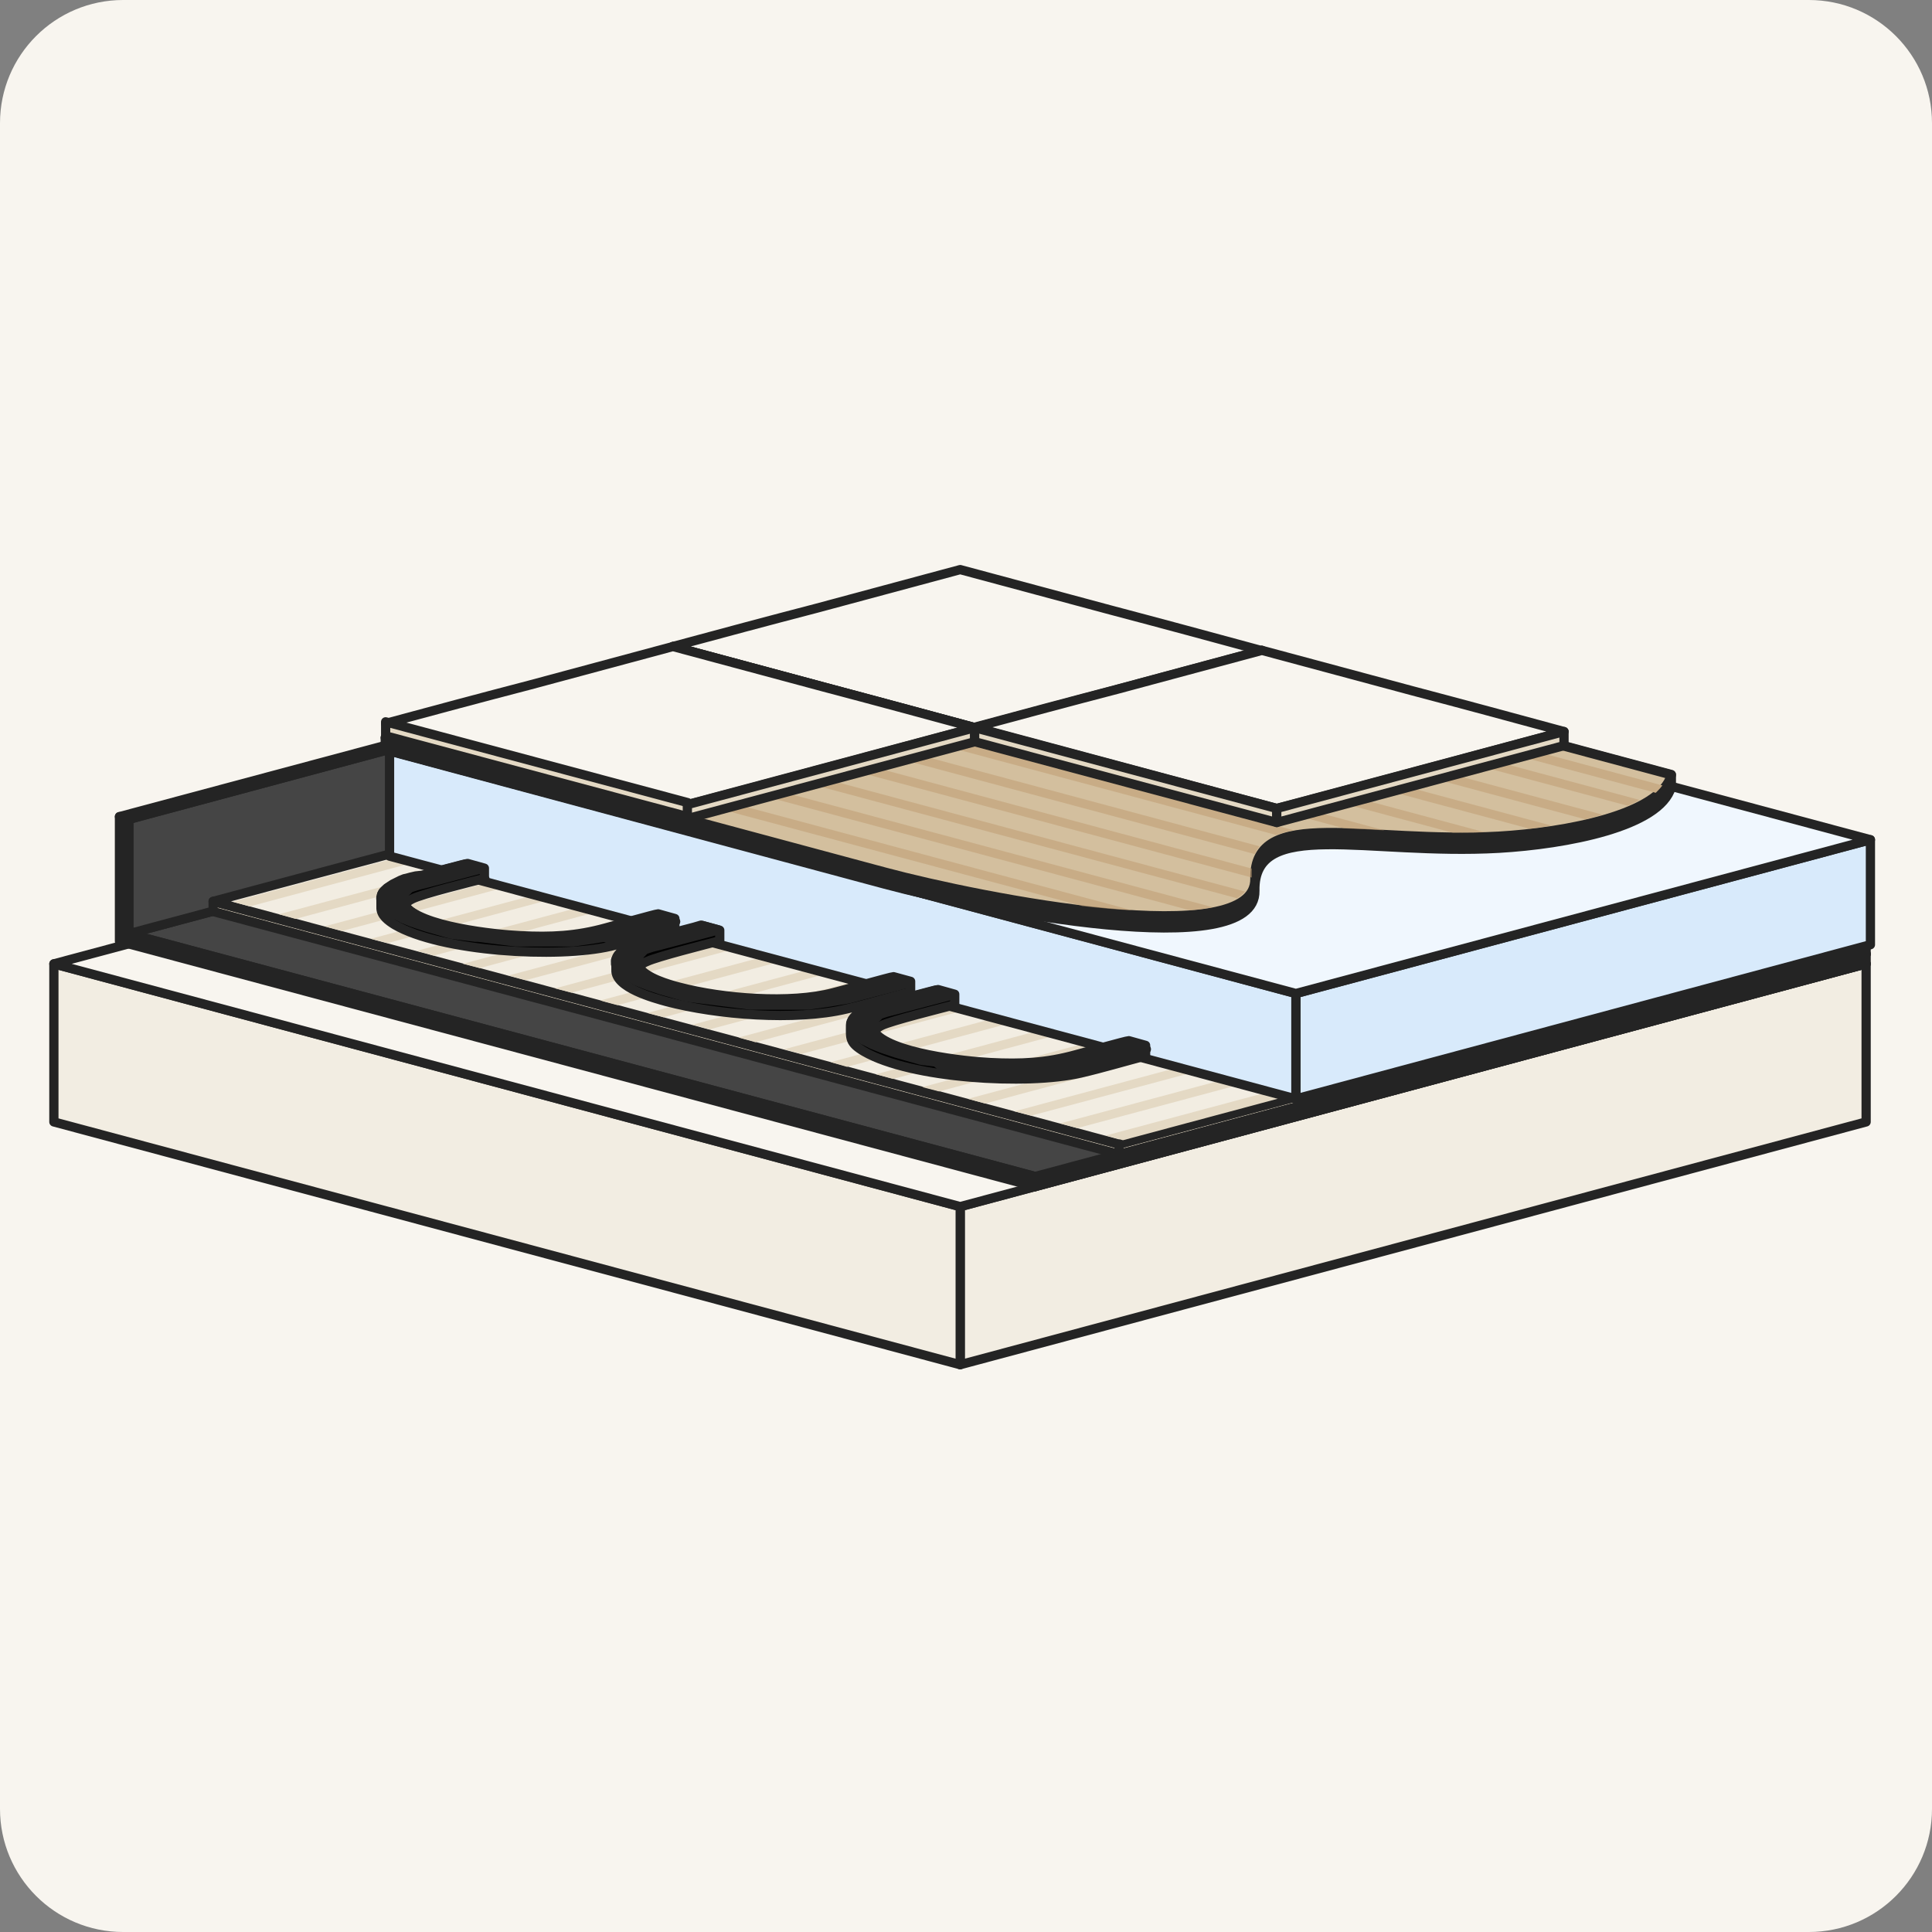 <svg width="251" height="251" viewBox="0 0 251 251" fill="none" xmlns="http://www.w3.org/2000/svg">
<rect x="0" y="0" width="251" height="251" fill="#808080" stroke="none"/>
<g clip-path="url(#clip0_8115_9521)">
<path d="M0 16C0 7.163 7.163 0 16 0H235C243.837 0 251 7.163 251 16V235C251 243.837 243.837 251 235 251H16C7.163 251 0 243.837 0 235V16Z" fill="#F8F5EF"/>
<path fill-rule="evenodd" clip-rule="evenodd" d="M242.442 125.221L124.747 156.762V177.299L242.442 145.758V125.221Z" fill="#F2EDE2" stroke="#242424" stroke-width="1.2" stroke-linejoin="round"/>
<path fill-rule="evenodd" clip-rule="evenodd" d="M7 125.221L124.746 156.762V177.299L7 145.758V125.221Z" fill="#F2EDE2" stroke="#242424" stroke-width="1.2" stroke-linejoin="round"/>
<path fill-rule="evenodd" clip-rule="evenodd" d="M7 125.22L124.746 93.679L242.442 125.22L124.746 156.761L7 125.22Z" fill="#F8F5EF" stroke="#242424" stroke-width="1.2" stroke-linejoin="round"/>
<path fill-rule="evenodd" clip-rule="evenodd" d="M134.483 152.847L242.443 123.943V125.211L134.483 154.166V152.847Z" fill="#242424" stroke="#242424" stroke-width="1.2" stroke-linejoin="round"/>
<path fill-rule="evenodd" clip-rule="evenodd" d="M134.483 152.846L16.736 121.305L124.746 92.401L242.442 123.942L134.483 152.846Z" fill="#454545" stroke="#242424" stroke-width="1.2" stroke-linejoin="round"/>
<path fill-rule="evenodd" clip-rule="evenodd" d="M124.747 92.401L16.736 121.305V106.447L124.747 77.441V92.401Z" fill="#454545" stroke="#242424" stroke-width="1.2" stroke-linejoin="round"/>
<path fill-rule="evenodd" clip-rule="evenodd" d="M15.52 106.094L123.631 77.14L124.747 77.444L16.736 106.449L15.52 106.094Z" fill="#F2EDE2" stroke="#242424" stroke-width="1.2" stroke-linejoin="round"/>
<path fill-rule="evenodd" clip-rule="evenodd" d="M16.736 121.309V106.452L15.52 106.097V122.273L16.736 122.628L134.483 154.169V152.85L16.736 121.309Z" fill="#242424" stroke="#242424" stroke-width="1.2" stroke-linejoin="round"/>
<path fill-rule="evenodd" clip-rule="evenodd" d="M145.385 148.643L242.442 122.68V123.947L145.385 149.961V148.643Z" fill="#E4D9C4" stroke="#242424" stroke-width="1.2" stroke-linejoin="round"/>
<path fill-rule="evenodd" clip-rule="evenodd" d="M145.385 148.645L27.689 117.104V118.422L145.385 149.963V148.645Z" fill="#E4D9C4" stroke="#242424" stroke-width="1.2" stroke-linejoin="round"/>
<path fill-rule="evenodd" clip-rule="evenodd" d="M145.385 148.644L27.689 117.103L124.746 91.089L242.442 122.681L145.385 148.644Z" fill="#F2EDE2" stroke="#242424" stroke-width="1.2" stroke-linejoin="round"/>
<path d="M145.892 148.135L242.949 122.121L240.718 121.512L143.661 147.526L145.892 148.135ZM133.975 144.94L131.795 144.382C163.843 135.762 205.881 124.504 228.801 118.368L231.032 118.977L133.975 144.94ZM127.992 143.368L125.76 142.759L222.817 116.746L225.049 117.354L127.992 143.368ZM104.108 136.928L101.876 136.319L198.933 110.306L201.165 110.914L104.108 136.928ZM86.207 132.161L84.078 131.603C110.751 124.453 152.18 113.348 181.084 105.59L183.264 106.198L86.207 132.161ZM56.34 124.149L55.478 123.896L54.109 123.541L151.166 97.527L153.397 98.135L56.34 124.149ZM44.423 120.955L141.48 94.941L139.249 94.332L42.192 120.346L42.75 120.498L44.423 120.955ZM127.231 91.138C88.844 101.432 43.865 113.5 30.225 117.151L32.456 117.76L129.513 91.746L127.231 91.138ZM133.316 92.76C97.008 102.497 53.196 114.261 36.259 118.774L36.411 118.825L38.389 119.383L135.496 93.369L133.316 92.76ZM145.233 95.955L147.413 96.513L50.356 122.527L48.176 121.969C69.22 116.34 111.765 104.931 145.233 95.955ZM157.2 99.15L159.38 99.758L62.323 125.772L60.143 125.214C83.621 118.876 125.558 107.669 157.2 99.15ZM163.082 100.772L165.313 101.381L68.307 127.344L67.546 127.141L66.076 126.735L163.082 100.772ZM169.117 102.344L171.297 102.953L74.24 128.967L72.11 128.409C97.363 121.614 138.945 110.458 169.117 102.344ZM175.05 103.967L177.281 104.576L80.224 130.589L78.702 130.184L77.993 129.981L175.05 103.967ZM186.966 107.162L189.197 107.77L92.191 133.733L91.988 133.683L89.96 133.125L186.966 107.162ZM193.001 108.784L195.181 109.393L98.124 135.407L97.82 135.305L95.944 134.798C123.986 127.293 165.313 116.188 193.001 108.784ZM204.917 111.979L207.098 112.588L110.041 138.601L107.911 137.993C137.17 130.133 178.599 119.028 204.917 111.979ZM210.85 113.551L213.081 114.16L116.024 140.173L113.793 139.565L210.85 113.551ZM216.834 115.174L219.065 115.782L122.008 141.796L119.827 141.238C150.405 132.973 192.037 121.817 216.834 115.174ZM137.728 145.954L234.785 119.94L237.016 120.549L139.959 146.563L137.728 145.954Z" fill="#E4D9C4"/>
<path fill-rule="evenodd" clip-rule="evenodd" d="M168.357 129.075L243 109.096V122.736L168.357 142.766V129.075Z" fill="#D8EAFB" stroke="#242424" stroke-width="1.2" stroke-linejoin="round"/>
<path fill-rule="evenodd" clip-rule="evenodd" d="M168.356 129.076L50.61 97.535V111.227L168.356 142.768V129.076Z" fill="#D8EAFB" stroke="#242424" stroke-width="1.2" stroke-linejoin="round"/>
<path fill-rule="evenodd" clip-rule="evenodd" d="M168.356 129.074L50.61 97.533L125.304 77.554L243 109.095L168.356 129.074Z" fill="#F0F7FE" stroke="#242424" stroke-width="1.2" stroke-linejoin="round"/>
<path fill-rule="evenodd" clip-rule="evenodd" d="M50.052 97.427V95.805L124.645 75.825L217.138 100.622V102.245C215.667 107.417 203.447 109.699 194.725 110.206C177.636 111.169 162.829 106.149 163.031 115.733C163.234 125.317 127.434 118.218 114.959 114.871L50.052 97.427Z" fill="#242424" stroke="#242424" stroke-width="1.2" stroke-linejoin="round"/>
<path fill-rule="evenodd" clip-rule="evenodd" d="M50.052 95.853L124.645 75.874L217.138 100.671C215.667 105.843 203.447 108.125 194.725 108.632C177.636 109.596 162.829 104.575 163.031 114.159C163.234 123.743 127.434 116.644 114.959 113.297L50.052 95.853Z" fill="#D3BF9E" stroke="#242424" stroke-width="1.2" stroke-linejoin="round"/>
<path d="M118.965 77.241L121.197 76.633L215.972 102.038C215.718 102.393 215.414 102.697 215.11 103.001L118.965 77.241Z" fill="#C8AC86"/>
<path opacity="0.6" d="M53.297 94.334L55.477 93.725C81.998 100.824 118.914 110.713 147.109 118.268C145.029 118.167 142.849 117.964 140.618 117.711L53.297 94.334ZM59.281 92.711L154.613 118.268C155.678 118.167 156.642 118.066 157.555 117.863L61.562 92.153L59.281 92.711ZM65.264 91.139L160.699 116.696C161.104 116.443 161.459 116.139 161.763 115.834C133.671 108.329 95.284 97.985 67.445 90.531L65.264 91.139ZM71.248 89.516L162.626 114.009C162.626 113.857 162.626 113.755 162.626 113.603C162.626 113.35 162.626 113.096 162.626 112.843L73.428 88.908L71.248 89.516ZM77.181 87.944L163.031 110.966C163.183 110.611 163.386 110.256 163.64 109.952C137.22 102.853 104.31 94.029 79.311 87.336L77.181 87.944ZM83.165 86.322L165.82 108.482C166.479 108.228 167.24 108.025 168.102 107.873L85.396 85.713L83.165 86.322ZM89.148 84.699L174.644 107.619C176.266 107.67 177.99 107.772 179.867 107.873C153.092 100.723 117.951 91.291 91.329 84.141L89.148 84.699ZM95.132 83.127L188.69 108.177C190.059 108.177 191.479 108.177 192.899 108.127L97.312 82.519L95.132 83.127ZM101.065 81.504L198.73 107.67C199.694 107.569 200.607 107.417 201.57 107.265C174.593 100.013 133.671 89.06 103.245 80.896L101.065 81.504ZM107.048 79.932L205.982 106.453C206.742 106.25 207.503 106.048 208.213 105.845L109.28 79.324L107.048 79.932ZM113.032 78.31L211.458 104.678C212.016 104.425 212.523 104.222 212.98 103.918C186.509 96.819 145.892 85.916 115.213 77.701L113.032 78.31Z" fill="#C1A076"/>
<path fill-rule="evenodd" clip-rule="evenodd" d="M62.982 114.107C61.258 114.563 54.818 116.135 53.55 116.794C53.145 116.997 52.79 117.251 52.536 117.555C54.463 120.395 64.402 121.409 67.597 121.561C71.603 121.764 74.848 121.612 78.702 120.547C79.463 120.344 85.244 118.721 85.497 118.721L87.678 119.33V120.699C85.041 121.409 81.948 122.321 79.361 122.93C72.414 124.553 57.252 123.64 51.269 120.141C50.457 119.634 49.443 118.924 49.494 117.859V116.845V116.946C49.139 114.867 53.753 114.056 54.97 113.701C55.63 113.498 60.498 112.18 60.751 112.18L62.932 112.788V114.107H62.982ZM114.046 130.638C114.908 130.384 121.602 128.559 121.856 128.559L124.036 129.167V130.536C122.312 130.993 115.77 132.615 114.553 133.224C114.148 133.427 113.793 133.68 113.539 133.985C115.466 136.824 125.405 137.889 128.651 138.041C132.657 138.244 135.902 138.092 139.756 137.027C140.567 136.824 146.348 135.202 146.652 135.202L148.833 135.81V137.179C146.145 137.889 143.052 138.802 140.415 139.41C133.417 141.033 118.306 140.12 112.272 136.621C110.294 135.455 110.497 134.897 110.497 133.173V133.275C110.446 131.652 112.931 130.942 114.046 130.638ZM83.519 122.423C82.353 122.727 79.767 123.488 80.021 125.11V125.009V126.023C79.919 128.305 84.939 129.674 86.613 130.131C93.154 131.855 103.296 132.666 109.939 131.094C112.576 130.486 115.618 129.573 118.306 128.863V127.494L116.075 126.885C115.821 126.885 109.128 128.762 108.266 128.964C102.688 130.435 93.864 129.725 88.286 128.254C86.714 127.849 83.976 127.037 83.012 125.668C83.266 125.313 83.672 125.06 84.077 124.908C85.345 124.299 91.785 122.676 93.509 122.22V120.851L91.278 120.242C91.075 120.344 84.382 122.169 83.519 122.423Z" fill="black" stroke="#242424" stroke-width="1.2" stroke-linejoin="round"/>
<path fill-rule="evenodd" clip-rule="evenodd" d="M53.347 113.953L54.007 113.8L54.97 113.699L55.934 113.446L56.897 113.192L57.861 112.938L58.824 112.685L59.787 112.431L60.599 112.229L62.779 112.837L61.917 113.04L60.954 113.293L59.99 113.547L59.027 113.8L58.063 114.054L57.1 114.308L56.136 114.561L55.173 114.815L54.97 114.865L54.767 114.916L54.564 114.967L54.361 115.018L54.159 115.068L54.007 115.119L53.855 115.17L53.702 115.22L53.55 115.271L53.398 115.322L53.246 115.372L53.145 115.474L53.043 115.575L52.942 115.677L52.84 115.778L52.739 115.88L52.637 115.981L52.587 116.082L52.536 116.184L52.485 116.285L52.435 116.387L52.384 116.488L52.333 116.589L52.282 116.691V116.792V116.894V116.995V117.097V117.198V117.299L52.333 117.401L52.384 117.502L52.435 117.604L52.485 117.705L52.536 117.807L52.637 117.705L52.739 117.807L52.84 117.908L52.942 118.009L53.043 118.111L53.145 118.212L53.246 118.314L53.347 118.415L53.499 118.516L53.652 118.618L53.804 118.719L53.956 118.821L54.108 118.922L54.26 119.024L54.463 119.125L54.666 119.226L54.869 119.328L55.072 119.429L55.274 119.531L55.477 119.632L55.68 119.733L55.934 119.835L56.187 119.936L56.441 120.038L56.694 120.139L56.948 120.241L57.201 120.342L57.505 120.443L57.81 120.545L58.114 120.646L58.418 120.697L58.722 120.748L59.027 120.798L59.331 120.849L59.635 120.9L59.94 120.95L60.244 121.001L60.548 121.052L60.852 121.103L61.157 121.153L61.461 121.204L61.765 121.255L62.12 121.305L62.475 121.356L62.83 121.407L63.185 121.458L63.54 121.508L63.895 121.559L64.25 121.61L64.605 121.66L64.96 121.711L65.315 121.762L65.67 121.813L66.025 121.863L66.38 121.914H66.734H67.09H67.445H67.799H68.154H68.509H68.864H69.219H69.574H69.929H70.284H70.639H70.943H71.248H71.552H71.856H72.16H72.465H72.769H73.073H73.377H73.682H73.986L74.29 121.863L74.594 121.813L74.899 121.762L75.203 121.711L75.507 121.66L75.761 121.61L76.014 121.559L76.268 121.508L76.521 121.458L76.775 121.407L77.028 121.356L77.282 121.305L77.536 121.255L77.789 121.204L77.992 121.153L78.955 120.9L79.919 120.646L80.882 120.393L81.846 120.139L82.809 119.886L83.773 119.632L84.736 119.378L85.598 119.125L87.779 119.733L86.917 119.987L85.953 120.241L84.99 120.494L84.026 120.748L83.063 121.001L82.099 121.255L81.136 121.508L80.172 121.762L79.919 121.813L79.665 121.863L79.361 121.914L79.057 121.965L78.499 121.762L78.195 121.813L77.891 121.863L77.586 121.914L77.282 121.965L76.978 122.015L76.623 122.066L76.268 122.117L75.913 122.167L75.558 122.218L75.203 122.269L74.848 122.32L74.493 122.37H74.138H73.783H73.428H73.073H72.668H72.262H71.856H71.451H71.045H70.639H70.234H69.828H69.422H69.016H68.611H68.205H67.799H67.394H66.988L66.582 122.32L66.177 122.269L65.771 122.218L65.365 122.167L64.96 122.117L64.554 122.066L64.148 122.015L63.743 121.965L63.337 121.914L62.931 121.863L62.526 121.813L62.12 121.762H61.765L61.359 121.711L60.954 121.66L60.548 121.61L60.142 121.559L59.737 121.508L59.331 121.458L58.925 121.407L58.57 121.356L58.215 121.255L57.861 121.153L57.505 121.052L57.151 120.95L56.796 120.849L56.441 120.748L56.086 120.646L55.731 120.545L55.376 120.443L55.072 120.342L54.767 120.241L54.463 120.139L54.159 120.038L53.855 119.936L53.55 119.835L53.297 119.733L53.043 119.632L52.79 119.531L52.536 119.429L52.282 119.328L52.13 119.226L51.928 119.125L51.725 119.024L51.522 118.922L51.319 118.821L51.116 118.719L50.964 118.618L50.812 118.516L50.66 118.415L50.508 118.314L50.355 118.212L50.254 118.111L50.153 118.009L50.051 117.908L49.95 117.807L49.848 117.705L49.798 117.604L49.747 117.502L49.696 117.401L49.646 117.299L49.595 117.198L49.544 117.097V116.995V116.894V116.792V116.691V116.589L49.595 116.488V116.184L49.646 116.082L49.696 115.981L49.747 115.88L49.848 115.778L49.95 115.677L50.051 115.575L50.153 115.474L50.254 115.372L50.406 115.271L50.558 115.17L50.711 115.068L50.863 114.967L51.015 114.865L51.218 114.764L51.42 114.663L51.623 114.561L51.826 114.46L52.029 114.358L52.282 114.257L52.536 114.155L52.79 114.105L53.347 113.953ZM114.046 130.636L115.01 130.382L115.973 130.129L116.936 129.875L117.9 129.622L118.863 129.368L119.827 129.115L120.79 128.861L121.703 128.608L123.884 129.216L122.971 129.47L122.007 129.723L121.044 129.977L120.08 130.23L119.117 130.484L118.153 130.737L117.19 130.991L116.227 131.244L116.024 131.295L115.821 131.346L115.618 131.397L115.415 131.447L115.212 131.498L115.06 131.549L114.908 131.599L114.756 131.65L114.604 131.701L114.452 131.751L114.3 131.802L114.198 131.904L114.097 132.005L113.995 132.106L113.894 132.208L113.792 132.309L113.691 132.411L113.64 132.512L113.59 132.614L113.539 132.715L113.488 132.816L113.438 132.918L113.387 133.019V133.121V133.222V133.323V133.425V133.526V133.628V133.729L113.438 133.831L113.488 133.932L113.539 134.033L113.59 134.135L113.64 134.236L113.691 134.338L113.792 134.439L113.894 134.54L113.995 134.642L114.097 134.743L114.198 134.845L114.3 134.946L114.401 135.048L114.553 135.149L114.705 135.25L114.857 135.352L115.01 135.453L115.162 135.555L115.314 135.656L115.517 135.757L115.719 135.859L115.922 135.96L116.125 136.062L116.328 136.163L116.531 136.265L116.734 136.366L116.987 136.467L117.241 136.569L117.494 136.67L117.748 136.772L118.001 136.873L118.255 136.975L118.559 137.076L118.863 137.177L119.168 137.279L119.472 137.329L119.776 137.38L120.08 137.431L120.385 137.482L120.689 137.532L120.993 137.583L121.297 137.634L121.602 137.684L121.906 137.735L122.21 137.786L122.514 137.837L122.819 137.887L123.174 137.938L123.529 137.989L123.884 138.039L124.239 138.09L124.594 138.141L124.948 138.192L125.303 138.242L125.658 138.293L126.013 138.344L126.368 138.394L126.723 138.445L127.078 138.496H127.433H127.788H128.143H128.498H128.853H129.208H129.563H129.918H130.273H130.628H130.983H131.338H131.693H131.997H132.301H132.606H132.91H133.214H133.518H133.823H134.127H134.431H134.735H135.04L135.344 138.445L135.648 138.394L135.952 138.344L136.257 138.293L136.561 138.242L136.814 138.192L137.068 138.141L137.321 138.09L137.575 138.039L137.829 137.989L138.082 137.938L138.336 137.887L138.589 137.837L138.843 137.786L139.046 137.735L140.009 137.482L140.973 137.228L141.936 136.975L142.899 136.721L143.863 136.467L144.826 136.214L145.79 135.96L146.753 135.707L148.934 136.315L147.97 136.569L147.007 136.822L146.043 137.076L145.08 137.329L144.116 137.583L143.153 137.837L142.19 138.09L141.226 138.344L140.973 138.394L140.668 138.445L140.364 138.496L140.06 138.546L139.755 138.597L139.451 138.648L139.147 138.699L138.843 138.749L138.538 138.8L138.234 138.851L137.879 138.901L137.524 138.952L137.169 139.003L136.814 139.054L136.459 139.104L136.104 139.155L135.749 139.206H135.395H135.04H134.685H134.33H133.924H133.518H133.113H132.707H132.301H131.896H131.49H131.084H130.679H130.273H129.867H129.462H129.056H128.65H128.245L127.839 139.155L127.433 139.104L127.028 139.054L126.622 139.003L126.216 138.952L125.811 138.901L125.405 138.851L124.999 138.8L124.594 138.749L124.188 138.699L123.782 138.648L123.376 138.597L122.971 138.546L122.565 138.496L122.159 138.445L121.602 137.989L121.196 137.938L120.79 137.887L120.385 137.837L119.979 137.786L119.624 137.735L119.269 137.634L118.914 137.532L118.559 137.431L118.204 137.329L117.849 137.228L117.494 137.127L117.139 137.025L116.784 136.924L116.429 136.822L116.125 136.721L115.821 136.62L115.517 136.518L115.212 136.417L114.908 136.315L114.604 136.214L114.35 136.112L114.097 136.011L113.843 135.91L113.59 135.808L113.336 135.707L113.133 135.605L112.93 135.504L112.728 135.403L112.525 135.301L112.322 135.2L112.119 135.098L111.967 134.946L111.815 134.845L111.663 134.743L111.511 134.642L111.358 134.54L111.257 134.439L111.156 134.338L111.054 134.236L110.953 134.135L110.851 134.033L110.801 133.932L110.75 133.831L110.699 133.729L110.649 133.628L110.598 133.526L110.547 133.425V133.323V133.222V133.121V133.019V132.918L110.598 132.816L110.649 132.715L110.699 132.614L110.75 132.512L110.801 132.411L110.902 132.309L111.003 132.208L111.105 132.106L111.206 132.005L111.308 131.904L111.46 131.802L111.612 131.701L111.764 131.599L111.916 131.498L112.068 131.397L112.271 131.295L112.474 131.194L112.677 131.092L112.88 130.991L113.083 130.889L113.336 130.788L113.59 130.687L113.843 130.636H114.046ZM83.519 122.421L83.266 122.472L83.012 122.522L82.759 122.624L82.505 122.725L82.302 122.827L82.099 122.928L81.897 123.03L81.694 123.131L81.491 123.232L81.339 123.334L81.187 123.435L81.034 123.537L80.882 123.638L80.73 123.739L80.629 123.841L80.527 123.942L80.426 124.044L80.325 124.145L80.223 124.247L80.172 124.348L80.122 124.449L80.071 124.551L80.02 124.652L79.97 124.754V124.855V124.956V125.058V125.159V125.261L80.02 125.362L80.071 125.464L80.122 125.565L80.172 125.666L80.223 125.768L80.274 125.869L80.375 125.971L80.477 126.072L80.578 126.173L80.68 126.275L80.781 126.376L80.933 126.478L81.085 126.579L81.237 126.681L81.389 126.782L81.542 126.883L81.744 126.985L81.947 127.086L82.15 127.188L82.353 127.289L82.556 127.391L82.759 127.492L83.012 127.593L83.266 127.695L83.519 127.796L83.773 127.898L84.026 127.999L84.331 128.1L84.635 128.202L84.939 128.303L85.243 128.405L85.548 128.506L85.852 128.608L86.207 128.709L86.562 128.81L86.917 128.912L87.272 129.013L87.627 129.115L87.982 129.216L88.337 129.317L88.692 129.419L89.046 129.52L89.401 129.571L89.807 129.622L90.213 129.672L90.618 129.723L91.024 129.774L91.43 129.825L91.835 129.875L92.241 129.926L92.647 129.977L93.052 130.027L93.458 130.078L93.864 130.129L94.269 130.18L94.675 130.23L95.081 130.281L95.487 130.332L95.892 130.382L96.298 130.433L96.704 130.484L97.109 130.534L97.515 130.585H97.921H98.326H98.732H99.138H99.543H99.949H100.355H100.76H101.166H101.572H101.977H102.383H102.789H103.194H103.6H103.955H104.31H104.665H105.02L105.375 130.534L105.73 130.484L106.085 130.433L106.44 130.382L106.795 130.332L107.15 130.281L107.505 130.23L107.809 130.18L108.113 130.129L108.417 130.078L108.722 130.027L109.026 129.977L109.33 129.926L109.634 129.875L109.939 129.825L110.192 129.774L110.446 129.723L111.409 129.47L112.373 129.216L113.336 128.962L114.3 128.709L115.263 128.455L116.227 128.202L117.19 127.948L118.103 127.695L115.872 127.086L114.959 127.34L113.995 127.593L113.032 127.847L112.068 128.1L111.105 128.354L110.141 128.608L109.178 128.861L108.215 129.115L108.012 129.165L107.758 129.216L107.505 129.267L107.251 129.317L106.997 129.368L106.744 129.419L106.49 129.47L106.237 129.52L105.983 129.571L105.73 129.622L105.426 129.672L105.121 129.723L104.817 129.774L104.513 129.825L104.208 129.875H103.904H103.6H103.296H102.991H102.687H102.383H102.079H101.774H101.47H101.166H100.862H100.507H100.152H99.797H99.442H99.087H98.732H98.377H98.022H97.667H97.312H96.957H96.602L96.247 129.825L95.892 129.774L95.537 129.723L95.182 129.672L94.827 129.622L94.472 129.571L94.117 129.52L93.762 129.47L93.407 129.419L93.052 129.368L92.698 129.317L92.343 129.267L91.988 129.216L91.683 129.165L91.379 129.115L91.075 129.064L90.771 129.013L90.466 128.962L90.162 128.912L89.858 128.861L89.554 128.81L89.249 128.76L88.945 128.709L88.641 128.658L88.337 128.608L88.032 128.506L87.728 128.405L87.475 128.303L87.221 128.202L86.967 128.1L86.714 127.999L86.46 127.898L86.207 127.796L85.953 127.695L85.75 127.593L85.548 127.492L85.345 127.391L85.142 127.289L84.939 127.188L84.736 127.086L84.533 126.985L84.381 126.883L84.229 126.782L84.077 126.681L83.925 126.579L83.773 126.478L83.621 126.376L83.519 126.275L83.418 126.173L83.316 126.072L83.215 125.971L83.114 125.869L83.012 125.768L82.911 125.666L83.063 125.819L83.012 125.717L82.961 125.616L82.911 125.514L82.86 125.413L82.809 125.311V125.21V125.109V125.007V124.906V124.804V124.703L82.86 124.602L82.911 124.5L82.961 124.399L83.012 124.297L83.063 124.196L83.114 124.094L83.164 123.993L83.266 123.892L83.367 123.79L83.469 123.689L83.57 123.587L83.671 123.486L83.773 123.384L83.925 123.334L84.077 123.283L84.229 123.232L84.381 123.182L84.533 123.131L84.686 123.08L84.888 123.03L85.091 122.979L85.294 122.928L85.497 122.877L85.7 122.827L86.663 122.573L87.627 122.32L88.59 122.066L89.554 121.813L90.517 121.559L91.481 121.305L92.444 121.052L93.306 120.798L91.075 120.19L90.213 120.443L89.249 120.697L88.286 120.95L87.322 121.204L86.359 121.458L85.395 121.711L84.432 121.965L83.519 122.421Z" fill="#242424" stroke="#242424" stroke-width="1.2" stroke-linejoin="round"/>
<path fill-rule="evenodd" clip-rule="evenodd" d="M124.747 74C131.288 75.775 137.83 77.499 144.371 79.274C150.912 80.998 157.454 82.773 163.995 84.547C157.758 86.221 151.521 87.894 145.334 89.568C139.097 91.241 132.911 92.915 126.674 94.537C120.132 92.762 113.591 91.038 107.049 89.263C100.508 87.489 93.966 85.764 87.425 83.99C93.611 82.316 99.849 80.643 106.086 79.02C112.272 77.347 118.509 75.673 124.747 74Z" fill="#F8F5EF" stroke="#242424" stroke-width="1.2" stroke-linejoin="round"/>
<path fill-rule="evenodd" clip-rule="evenodd" d="M126.623 96.36L87.425 85.813V83.987L126.623 94.535V96.36Z" fill="#F2EDE2" stroke="#242424" stroke-width="1.2" stroke-linejoin="round"/>
<path fill-rule="evenodd" clip-rule="evenodd" d="M126.622 96.366L163.944 86.326V84.5L126.622 94.54V96.366Z" fill="#F2EDE2" stroke="#242424" stroke-width="1.2" stroke-linejoin="round"/>
<path fill-rule="evenodd" clip-rule="evenodd" d="M163.133 86.579L163.944 86.326V84.5L163.133 84.754V86.579Z" fill="#F2EDE2" stroke="#242424" stroke-width="1.2" stroke-linejoin="round"/>
<path fill-rule="evenodd" clip-rule="evenodd" d="M87.424 83.994C93.966 85.769 100.507 87.493 107.049 89.268C113.59 90.992 120.132 92.767 126.673 94.542C120.436 96.215 114.199 97.888 108.012 99.562C101.775 101.235 95.588 102.909 89.351 104.531C82.81 102.756 76.268 101.032 69.727 99.258C63.185 97.483 56.644 95.759 50.102 93.984C56.289 92.31 62.526 90.637 68.763 89.014C74.95 87.341 81.187 85.668 87.424 83.994Z" fill="#F8F5EF" stroke="#242424" stroke-width="1.2" stroke-linejoin="round"/>
<path fill-rule="evenodd" clip-rule="evenodd" d="M89.351 106.101L50.102 95.604V93.778L89.351 104.275V106.101Z" fill="#E4D9C4" stroke="#242424" stroke-width="1.2" stroke-linejoin="round"/>
<path fill-rule="evenodd" clip-rule="evenodd" d="M89.3 106.358L126.622 96.368V94.543L89.3 104.533V106.358Z" fill="#E4D9C4" stroke="#242424" stroke-width="1.2" stroke-linejoin="round"/>
<path fill-rule="evenodd" clip-rule="evenodd" d="M163.944 84.493C170.486 86.268 177.027 87.992 183.569 89.767C190.11 91.491 196.652 93.266 203.193 95.041C196.956 96.714 190.719 98.387 184.532 100.061C178.295 101.734 172.109 103.408 165.871 105.03C159.33 103.255 152.788 101.531 146.247 99.757C139.705 97.982 133.164 96.258 126.623 94.483C132.809 92.809 139.046 91.136 145.283 89.513C151.47 87.84 157.707 86.167 163.944 84.493Z" fill="#F8F5EF" stroke="#242424" stroke-width="1.2" stroke-linejoin="round"/>
<path fill-rule="evenodd" clip-rule="evenodd" d="M165.871 106.858L126.623 96.362V94.536L165.871 105.033V106.858Z" fill="#E4D9C4" stroke="#242424" stroke-width="1.2" stroke-linejoin="round"/>
<path fill-rule="evenodd" clip-rule="evenodd" d="M165.871 106.857L203.193 96.868V95.042L165.871 105.032V106.857Z" fill="#E4D9C4" stroke="#242424" stroke-width="1.2" stroke-linejoin="round"/>
</g>
<defs>
<clipPath id="clip0_8115_9521">
<rect width="251" height="251" fill="white"/>
</clipPath>
</defs>
</svg>
